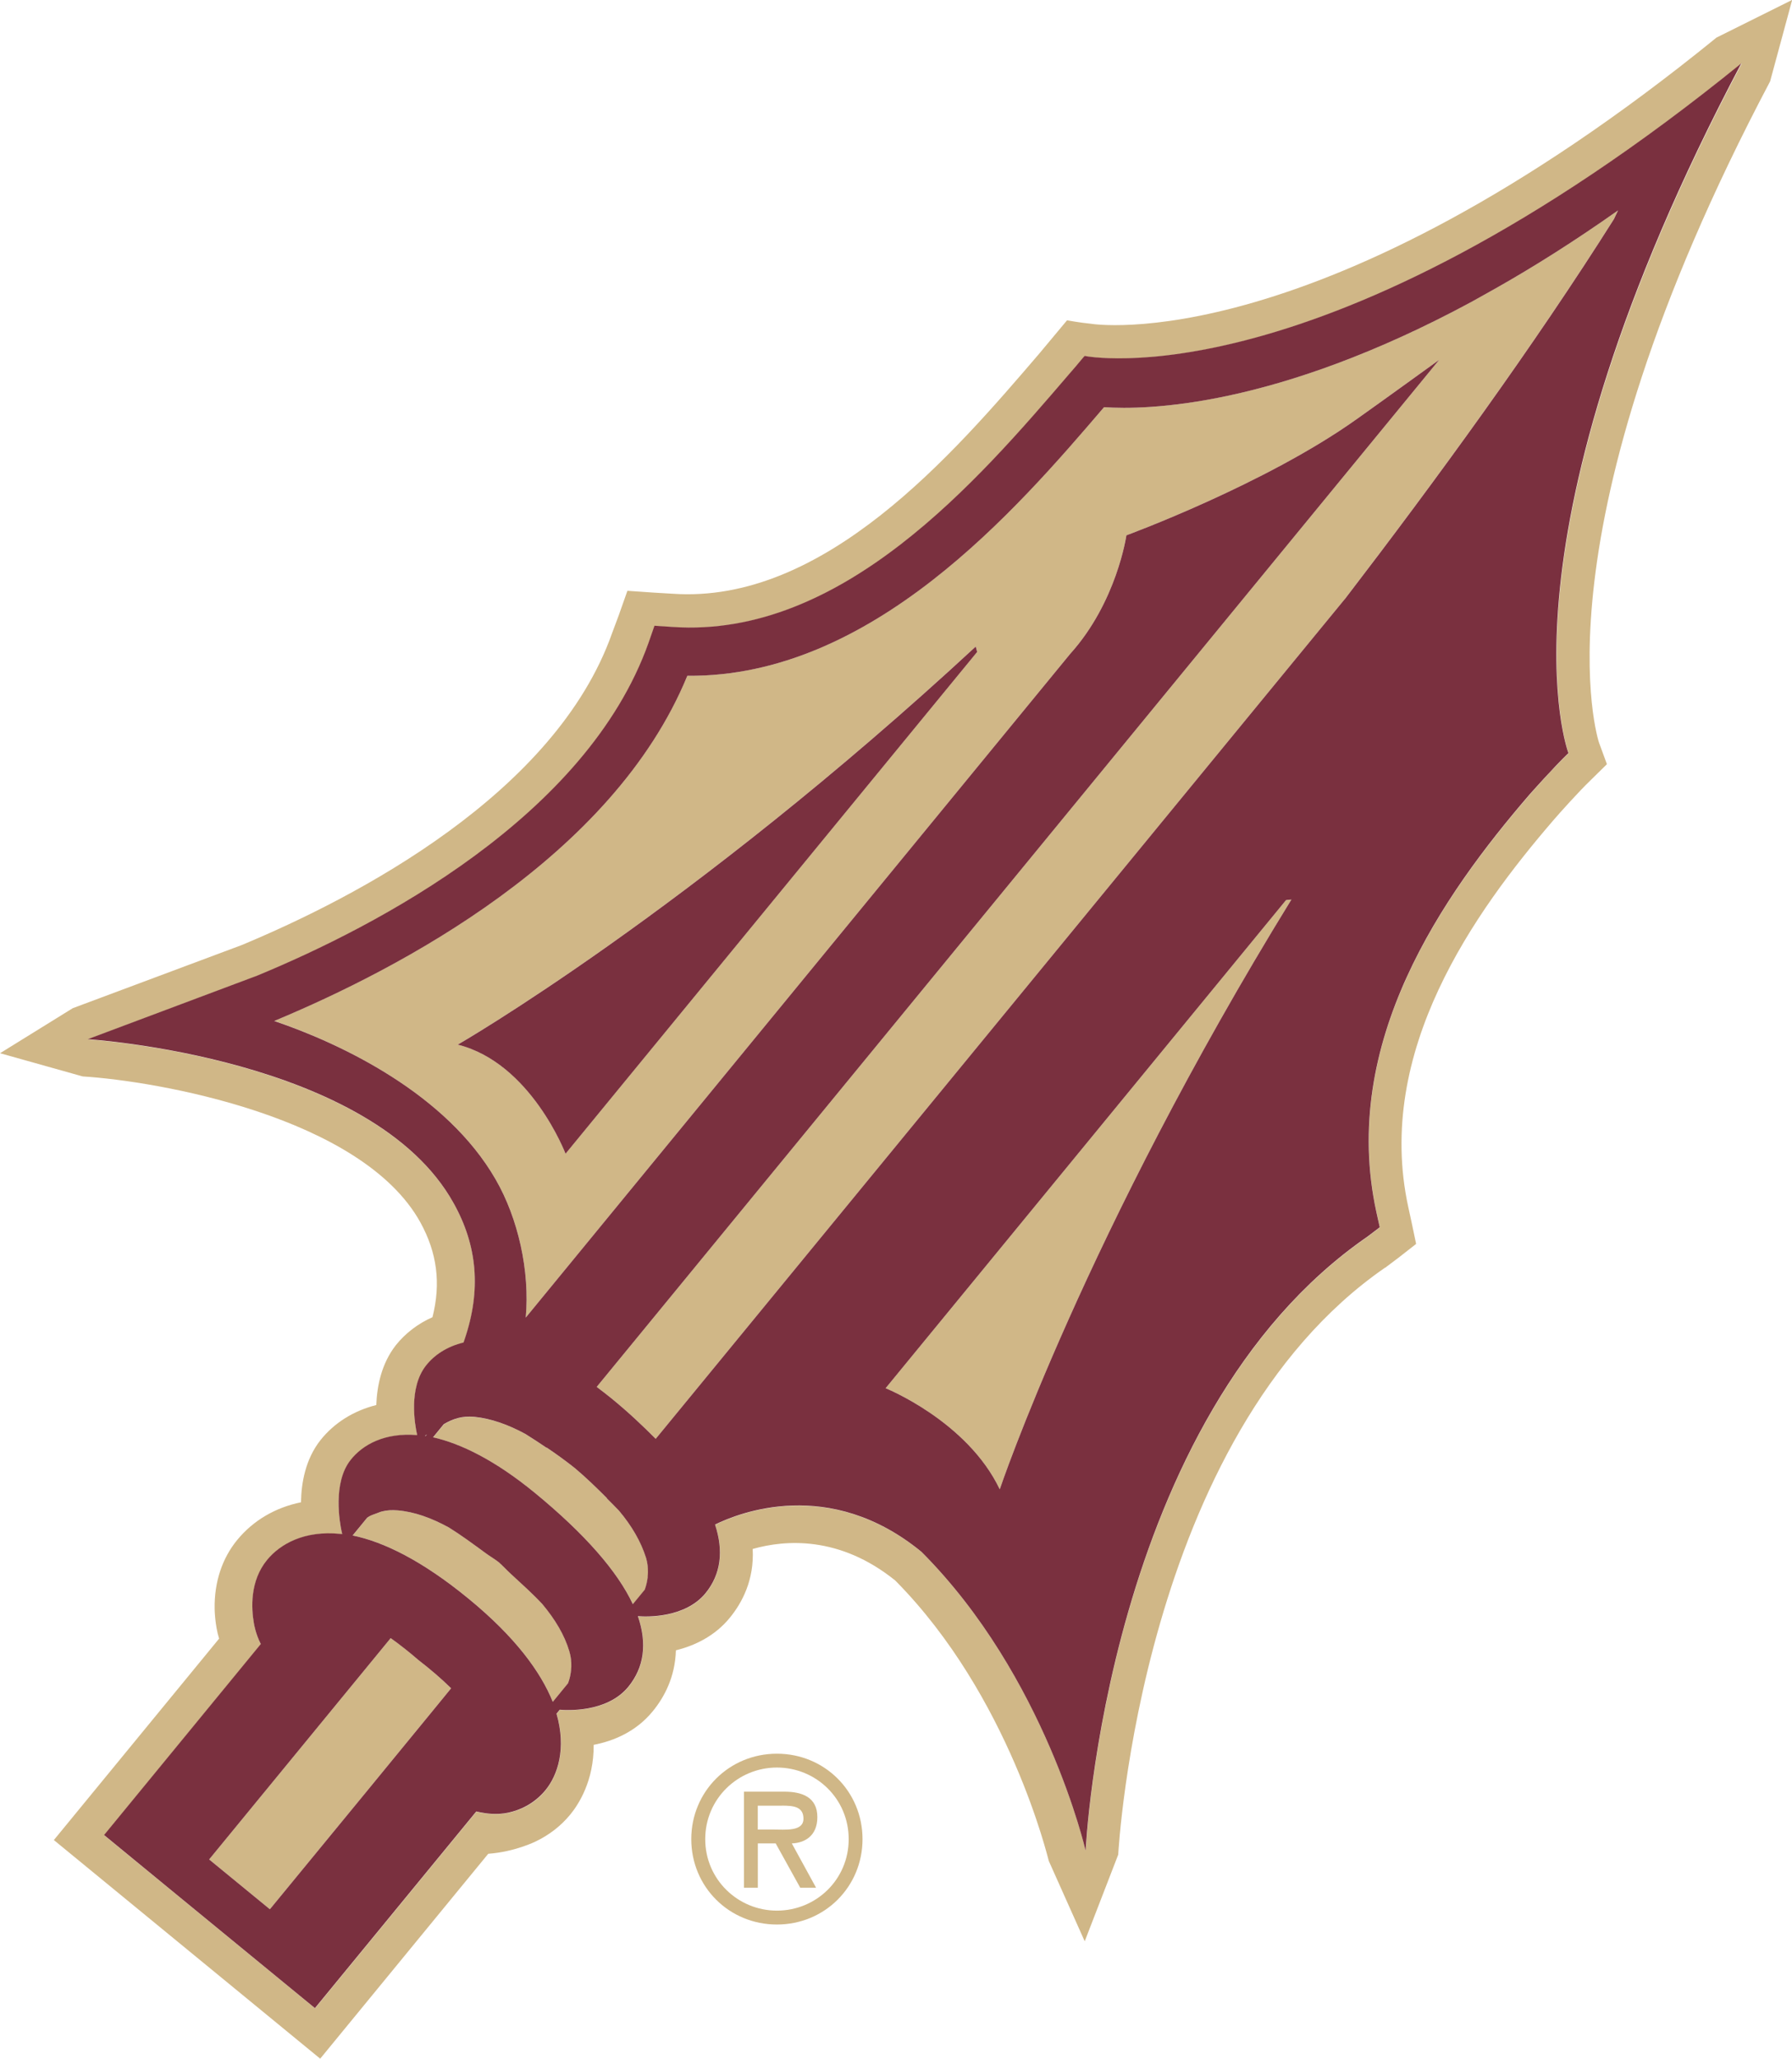 <?xml version="1.0" encoding="UTF-8"?>
<svg id="a" data-name="Capa_1" xmlns="http://www.w3.org/2000/svg" viewBox="0 0 313.41 360">
  <defs>
    <style>
      .b {
        fill: #d0b787;
      }

      .c {
        fill: #7a303f;
      }
    </style>
  </defs>
  <g>
    <path class="b" d="M154.89,242.75s14.27,5.74,19.96,17.68c0,0,15.03-44.71,51.01-103.13-.3.04-.67.05-.95.11l-70.02,85.34Z"/>
    <path class="b" d="M120.21,118.16c-13.06,31.78-50.49,51.28-72.03,60.27l-.07.03-.05.04h-.14c11.97,4.07,30.18,12.83,38.76,27.73,3.94,6.8,6.01,16.04,5.27,24.17l95.2-116.04c8.19-9.07,9.85-20.75,9.85-20.75,0,0,24.35-8.93,40.42-20.42,3.66-2.59,14.29-10.27,14.29-10.27L104.36,242.52c.85.65,1.71,1.29,2.61,2.03,2.96,2.42,5.45,4.78,7.71,7.05l120.52-146.85c15.9-20.73,33.13-44.37,47.07-66.46.25-.51.45-.99.71-1.5-7.54,5.33-14.71,9.86-21.42,13.64l-4.22,2.36c-34.38,18.54-56.96,18.91-64.26,18.41-15.31,17.9-40.61,47.28-72.88,46.97ZM98.91,201.74s-6.05-15.86-18.85-19.08c0,0,40.57-23.32,90.59-69.61.08.29.17.59.25.94l-71.99,87.75Z"/>
    <path class="b" d="M74.66,250.84c-.13.09-.23.15-.34.28,0,0,.06-.02.12,0l.22-.27Z"/>
    <path class="b" d="M113,272.41c-.89-2.82-2.49-5.57-4.72-8.22-.69-.73-1.42-1.45-2.14-2.17l.03-.03c-1.8-1.8-3.65-3.6-5.6-5.24-1.57-1.25-3.22-2.45-4.92-3.59l-.03.03c-1.23-.83-2.44-1.63-3.69-2.41-3.01-1.65-6.07-2.73-8.97-3.01-2.14-.19-3.73.35-5.33,1.29l-1.87,2.29c4.87,1.1,10.85,4.01,17.84,9.75,8.7,7.14,14.43,13.72,17.1,19.43l2.08-2.53c.28-.75.43-1.49.52-2.21.03-.28.06-.59.05-.87,0-.75-.06-1.54-.31-2.4-.01-.04,0-.07-.03-.09Z"/>
    <path class="b" d="M94.88,280.52c-1.71-1.84-3.6-3.52-5.46-5.24-.75-.68-1.43-1.44-2.19-2.11-.77-.6-1.63-1.09-2.42-1.68-2.07-1.5-4.11-3.03-6.28-4.38-3.03-1.66-6.05-2.76-8.98-3-.98-.08-1.84-.03-2.66.17-.34.07-.65.23-.98.34-.43.16-.87.3-1.29.52-.13.08-.27.18-.39.25l-2.55,3.11c5.36,1.09,12.1,4.35,20.3,11.07,8.21,6.75,12.62,12.84,14.71,18.02l2.67-3.26c.3-.79.46-1.56.53-2.32.03-.21.05-.43.05-.63.02-.83-.05-1.67-.34-2.61-.86-2.85-2.49-5.58-4.71-8.25Z"/>
    <path class="b" d="M68.33,286.45l-31.75,38.7,10.62,8.71,16.55-20.15,12.24-14.93,2.91-3.56c-1.74-1.7-3.66-3.35-5.71-4.93-1.6-1.4-3.22-2.68-4.86-3.84Z"/>
    <path class="b" d="M313.41,0l-13.2,6.57c-69.7,56.67-109.36,50.05-109.36,50.05-2.12-.21-4.23-.61-4.23-.61l-4.9,5.87c-14.95,17.45-37.56,43.82-64.14,41.94l-3.21-.19-4.64-.32-1.56,4.41-1.11,2.97c-9.93,28.15-44.86,46.27-64.79,54.57l-29.55,11.04-12.71,7.87,14.46,4.06c12.93.8,48.78,6.99,59.04,25.5,2.93,5.32,3.63,10.64,2.13,16.6-2.52,1.11-4.75,2.81-6.42,4.91-2.5,3.22-3.28,7.09-3.41,10.45-3.93.99-7.33,3.08-9.77,6.15-2.61,3.32-3.34,7.41-3.4,10.86-4.46.9-8.34,3.16-11.15,6.58-2.63,3.2-4.03,7.38-3.95,12.02,0,0,.02,2.8.78,5.24l-28.9,35.22,46.58,38.23,29.39-35.83c4.65-.33,8.29-2.15,8.29-2.15,2.34-1.12,4.39-2.69,6.04-4.69,1.44-1.75,4.16-5.89,4.11-12.21,3.46-.67,7.39-2.27,10.34-5.88,1.97-2.4,3.91-5.94,4.04-10.65,3.21-.79,6.77-2.44,9.42-5.68,2.14-2.61,4.3-6.61,4.01-12.04,5.69-1.62,15.19-2.34,24.93,5.51,20.03,20.22,26.74,48.72,26.86,49.05l6.28,14.04,5.86-15.15c.04-.71,3.97-73.12,46.65-102.63l.11-.04.17-.14,2.1-1.58,3.07-2.4-.8-3.82-.57-2.62c-5.93-27.25,11.61-51.65,25.37-67.64,1.07-1.25,4.53-5.1,6.44-6.93l2.93-2.88-1.39-3.79c-.08-.3-12.05-36.16,29.93-115.61l3.86-14.25ZM274.33,131.72c-2.55,2.42-6.89,7.34-6.89,7.34-15.01,17.46-33.19,43.21-26.69,72.97l.58,2.61-2.14,1.62c-45.81,31.61-49.3,107.4-49.3,107.4,0,0-6.97-30.47-28.7-52.26-16.11-13.21-32-6.8-36.11-4.78,1.51,4.64,1.03,8.71-1.69,12.03-3.51,4.26-10.06,4.14-11.81,3.99,1.67,4.83,1.1,8.97-1.68,12.36-3.78,4.59-11,4.09-11.98,4l-.57.69c1.78,6.14.19,10.78-1.92,13.36-2,2.45-4.49,3.51-6.52,3.95-2.01.43-3.92.14-4.9-.06-.42-.09-.69-.15-.69-.15l-28.22,34.39-4.27-3.5h0s-19.56-16.05-19.56-16.05h0s-13.05-10.71-13.05-10.71l27.41-33.4c-.91-1.76-1.19-3.54-1.19-3.54-.47-2.69-.74-7.47,2.29-11.16,2.3-2.8,6.53-5.19,12.79-4.56.11.02.23,0,.36.03-.01-.02-.04-.13-.09-.34-.38-1.69-1.6-8.64,1.54-12.6,2.11-2.7,6-4.85,11.65-4.36-.4-1.79-1.56-8.26,1.56-12.18,1.4-1.78,3.6-3.31,6.55-4.01l.16-.47c2.99-8.75,2.23-16.49-1.88-23.87-14.16-25.59-64.01-28.7-64.01-28.7l29.65-11.12c20.97-8.67,57.61-27.8,68.43-58.19l1.04-2.99,3.19.21c29.66,2.02,53.5-25.73,69.26-44.13l1.27-1.47s1.49-1.81,1.52-1.79c0,0,41.3,8.55,114.92-51.22-44.33,83.8-30.28,120.7-30.28,120.7Z"/>
    <path class="b" d="M135.88,309.08c6.84,0,12.55,5.44,12.55,12.52s-5.71,12.5-12.55,12.5-12.54-5.47-12.54-12.5,5.7-12.52,12.54-12.52ZM135.88,336.53c8.36,0,14.97-6.61,14.97-14.93s-6.61-14.94-14.97-14.94-14.98,6.61-14.98,14.94,6.61,14.93,14.98,14.93ZM138.47,322.35c2.24-.08,4.48-1.29,4.48-4.6,0-3.54-2.74-4.45-5.77-4.45h-7.07v16.8h2.43v-7.76h3.12l4.3,7.76h2.77l-4.25-7.76ZM136.72,315.74c2.01,0,3.8.15,3.8,2.28,0,2.28-3.12,1.9-5.4,1.9h-2.59v-4.17h4.19Z"/>
  </g>
  <path class="c" d="M304.62,11.02c-73.62,59.77-114.92,51.22-114.92,51.22-.02-.02-1.52,1.79-1.52,1.79l-1.27,1.47c-15.77,18.39-39.6,46.15-69.26,44.13l-3.19-.21-1.04,2.99c-10.82,30.39-47.46,49.53-68.43,58.19l-29.65,11.12s49.85,3.11,64.01,28.7c4.11,7.37,4.87,15.12,1.88,23.87l-.16.47c-2.94.7-5.15,2.23-6.55,4.01-3.12,3.93-1.96,10.39-1.56,12.18-5.65-.48-9.54,1.66-11.65,4.36-3.14,3.97-1.91,10.92-1.54,12.6.05.21.08.32.09.34-.13-.02-.25-.01-.36-.03-6.26-.63-10.49,1.76-12.79,4.56-3.03,3.69-2.77,8.47-2.29,11.16,0,0,.28,1.78,1.19,3.54l-27.41,33.4,13.05,10.72h0s19.56,16.05,19.56,16.05h0s4.27,3.5,4.27,3.5l28.22-34.39s.27.07.69.15c.98.2,2.89.49,4.9.06,2.03-.44,4.51-1.51,6.52-3.95,2.11-2.58,3.7-7.22,1.92-13.36l.57-.69c.98.09,8.2.6,11.98-4,2.77-3.39,3.34-7.54,1.68-12.36,1.74.15,8.29.27,11.81-3.99,2.72-3.32,3.21-7.39,1.69-12.03,4.11-2.02,20-8.44,36.11,4.78,21.73,21.79,28.7,52.26,28.7,52.26,0,0,3.49-75.79,49.3-107.4l2.14-1.62-.58-2.61c-6.49-29.76,11.68-55.51,26.69-72.97,0,0,4.35-4.92,6.89-7.34,0,0-14.04-36.9,30.28-120.7ZM74.66,250.84l-.22.27c-.06-.01-.12,0-.12,0,.11-.12.21-.19.34-.28ZM75.99,298.78l-12.24,14.93-16.55,20.15-10.62-8.71,31.75-38.7c1.64,1.17,3.26,2.45,4.86,3.84,2.05,1.58,3.97,3.22,5.71,4.93l-2.91,3.56ZM99.88,292.01c-.07.76-.23,1.53-.53,2.32l-2.67,3.26c-2.09-5.18-6.49-11.27-14.71-18.02-8.2-6.73-14.95-9.98-20.3-11.07l2.55-3.11c.13-.07.26-.17.39-.25.42-.22.86-.36,1.29-.52.33-.11.64-.27.98-.34.81-.2,1.68-.25,2.66-.17,2.93.24,5.96,1.34,8.98,3,2.17,1.35,4.22,2.88,6.28,4.38.78.59,1.65,1.08,2.42,1.68.76.67,1.44,1.43,2.19,2.11,1.86,1.72,3.75,3.4,5.46,5.24,2.22,2.66,3.86,5.39,4.71,8.25.28.94.36,1.78.34,2.61,0,.2-.02.42-.05.63ZM113.28,275.77c-.09.72-.24,1.46-.52,2.21l-2.08,2.53c-2.67-5.71-8.4-12.29-17.1-19.43-6.99-5.74-12.96-8.64-17.84-9.75l1.87-2.29c1.6-.94,3.19-1.48,5.33-1.29,2.9.28,5.96,1.37,8.97,3.01,1.25.78,2.46,1.58,3.69,2.41l.03-.03c1.7,1.14,3.35,2.34,4.92,3.59,1.95,1.64,3.8,3.44,5.6,5.24l-.03.03c.72.72,1.45,1.44,2.14,2.17,2.23,2.65,3.83,5.4,4.72,8.22.02.02.01.05.03.09.25.86.32,1.65.31,2.4,0,.28-.02.59-.05.87ZM174.85,260.43c-5.69-11.94-19.96-17.68-19.96-17.68l70.02-85.34c.28-.07.65-.08.95-.11-35.98,58.42-51.01,103.13-51.01,103.13ZM235.2,104.75l-120.52,146.85c-2.26-2.27-4.75-4.63-7.71-7.05-.9-.74-1.76-1.38-2.61-2.03L251.71,62.92s-10.62,7.68-14.29,10.27c-16.07,11.49-40.42,20.42-40.42,20.42,0,0-1.66,11.68-9.85,20.75l-95.2,116.04c.74-8.13-1.33-17.36-5.27-24.17-8.58-14.9-26.8-23.66-38.76-27.71h.14s.05-.05.05-.05l.07-.03c21.54-8.99,58.97-28.49,72.03-60.27,32.28.31,57.57-29.07,72.88-46.97,7.3.5,29.88.14,64.26-18.41l4.22-2.36c6.7-3.78,13.87-8.31,21.42-13.64-.26.51-.46.99-.71,1.5-13.94,22.1-31.17,45.73-47.07,66.46ZM80.06,182.67c12.8,3.21,18.85,19.08,18.85,19.08l71.99-87.75c-.09-.34-.17-.65-.25-.94-50.02,46.29-90.59,69.61-90.59,69.61Z"/>
</svg>